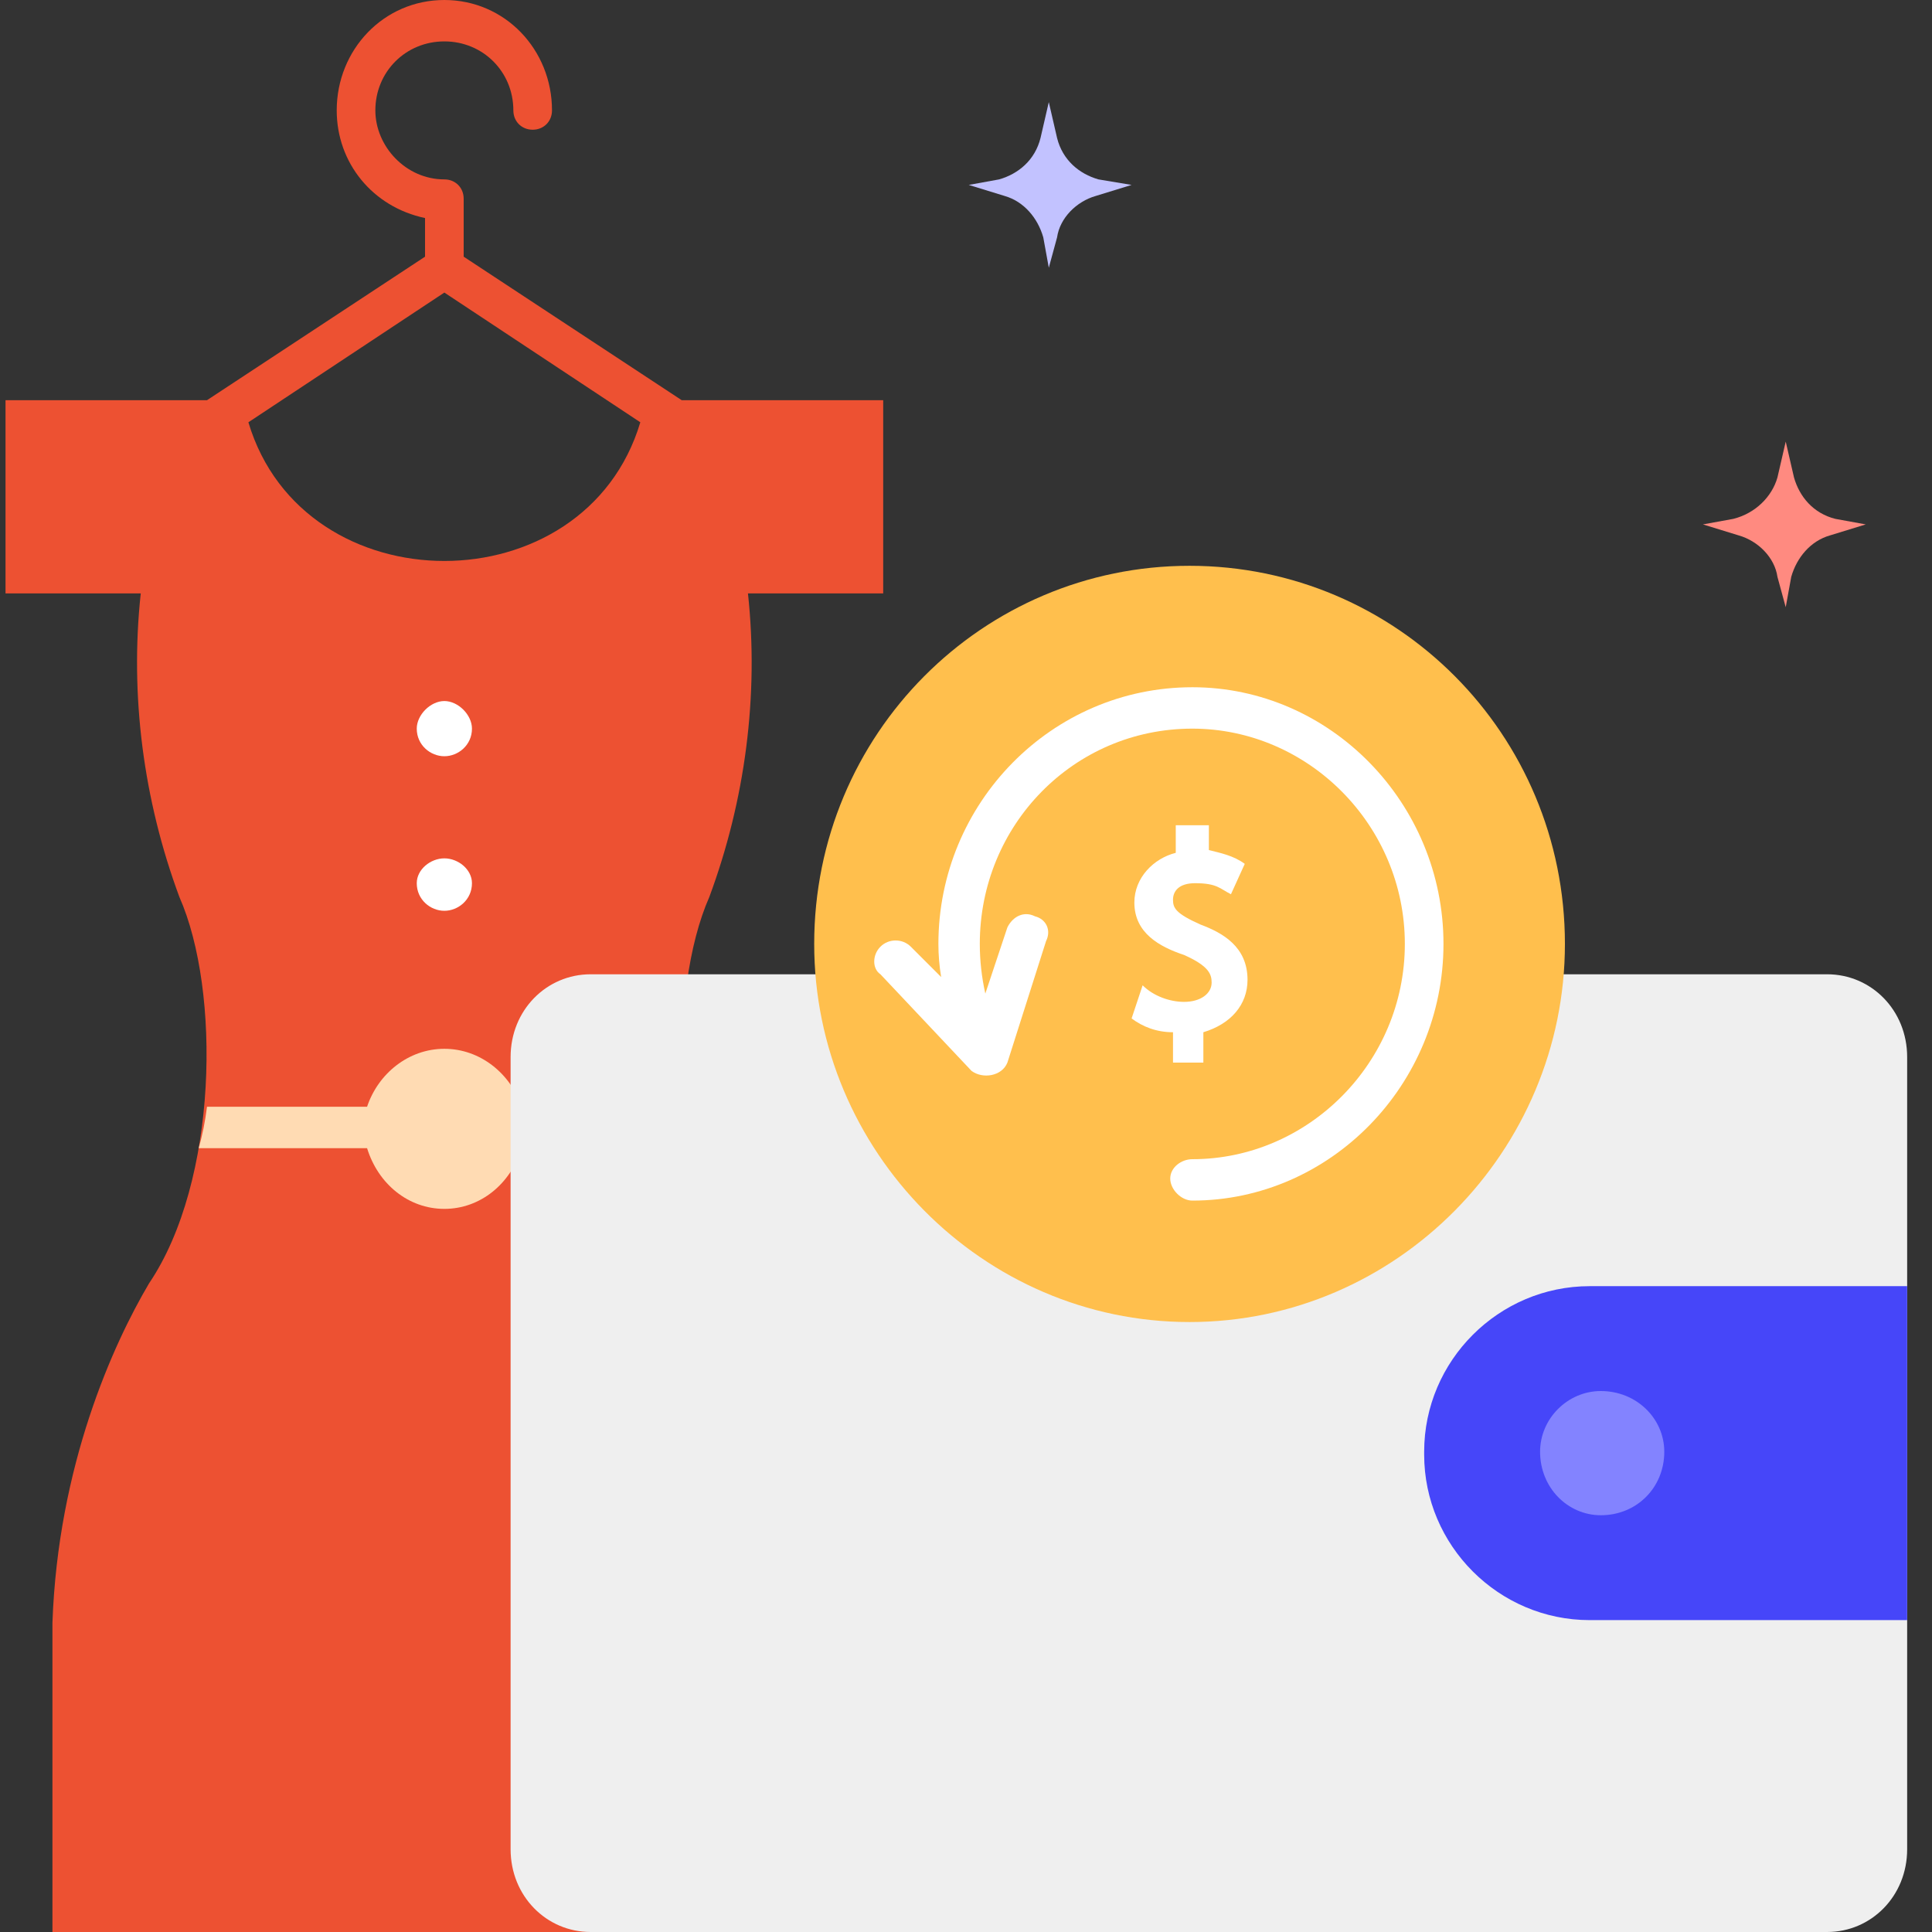 <svg version="1.2" xmlns="http://www.w3.org/2000/svg" viewBox="0 0 70 70" width="70" height="70"><rect x="0" y="0" width="70" height="70" fill="#333333" stroke="none"/><style>.a{fill:#ed5132}.b{fill:#ffdbb3}.c{fill:#fff}.d{fill:#efefef}.e{fill:#4646f9}.f{fill:#8383ff}.g{fill:#ffbf4d}.h{fill:#c2c2ff}.i{fill:#ff8a80}</style><path class="a" d="m32 14.5h-7.3l-7.9-5.2v-2.1c0-0.4-0.3-0.7-0.7-0.7-1.4 0-2.5-1.2-2.5-2.5 0-1.4 1.1-2.5 2.5-2.5 1.4 0 2.5 1.1 2.5 2.5 0 0.4 0.3 0.7 0.7 0.7 0.4 0 0.7-0.3 0.7-0.7 0-2.2-1.7-4-3.9-4-2.2 0-3.9 1.8-3.9 4 0 1.9 1.3 3.5 3.2 3.9v1.4l-7.9 5.2h-7.3v7h4.9c-0.4 3.7 0.1 7.5 1.4 11 1.5 3.4 1.4 10.3-1.1 14-1.3 2.2-3.3 6.6-3.5 12.3v11.2h28.4v-11.2c-0.2-5.7-2.2-10.1-3.5-12.3-2.5-3.7-2.6-10.6-1.1-14 1.3-3.5 1.8-7.3 1.4-11h4.9c0 0 0-7 0-7zm-23 0.8l7.1-4.7 7.1 4.7c-2 6.7-12.2 6.7-14.2 0z"/><path class="b" d="m25 41.6q-0.2-0.7-0.3-1.5h-5.8c-0.4-1.2-1.5-2.1-2.8-2.1-1.3 0-2.4 0.9-2.8 2.1h-5.8q-0.1 0.8-0.3 1.5h6.1c0.4 1.3 1.5 2.2 2.8 2.2 1.3 0 2.4-0.9 2.8-2.2z"/><path fill-rule="evenodd" class="c" d="m16.1 27.4c-0.5 0-1-0.4-1-1 0-0.5 0.5-1 1-1 0.5 0 1 0.5 1 1 0 0.6-0.5 1-1 1z"/><path fill-rule="evenodd" class="c" d="m16.1 33c-0.5 0-1-0.4-1-1 0-0.5 0.5-0.9 1-0.9 0.5 0 1 0.4 1 0.9 0 0.6-0.5 1-1 1z"/><path class="d" d="m66.2 70h-44.8c-1.6 0-2.9-1.3-2.9-3v-28.7c0-1.7 1.3-3 2.9-3h44.8c1.6 0 2.9 1.3 2.9 3v28.7c0 1.7-1.3 3-2.9 3z"/><path class="e" d="m57.6 58.7h11.5v-12.1h-11.5c-3.3 0-6 2.7-6 6v0.1c0 3.3 2.7 6 6 6z"/><path fill-rule="evenodd" class="f" d="m58 54.9c-1.2 0-2.2-1-2.2-2.3 0-1.2 1-2.2 2.2-2.2 1.3 0 2.3 1 2.3 2.2 0 1.3-1 2.3-2.3 2.3z"/><path fill-rule="evenodd" class="g" d="m43.1 47.9c-7.5 0-13.6-6.2-13.6-13.7 0-7.6 6.1-13.7 13.6-13.7 7.5 0 13.6 6.1 13.6 13.7 0 7.5-6.1 13.7-13.6 13.7z"/><path class="c" d="m43.5 33.5c-0.9-0.4-1-0.6-1-0.9 0-0.3 0.2-0.6 0.8-0.6 0.8 0 0.9 0.2 1.3 0.4l0.5-1.1c-0.4-0.3-0.9-0.4-1.3-0.5v-0.9h-1.2v1c-0.8 0.2-1.5 0.9-1.5 1.8 0 1.1 0.9 1.6 1.8 1.9 0.9 0.4 1 0.7 1 1 0 0.4-0.4 0.7-1 0.7-0.5 0-1.1-0.2-1.5-0.6l-0.4 1.2c0.4 0.3 0.9 0.5 1.5 0.5v1.1h1.1v-1.1c1-0.3 1.6-1 1.6-1.9 0-1.2-0.9-1.7-1.7-2z"/><path class="c" d="m43.2 24.9c-5.1 0-9.2 4.2-9.2 9.3q0 0.6 0.1 1.2l-1.1-1.1c-0.3-0.3-0.8-0.3-1.1 0-0.3 0.3-0.3 0.8 0 1l3.3 3.5c0.4 0.3 1.1 0.2 1.3-0.3l1.4-4.4c0.2-0.4 0-0.8-0.4-0.9-0.4-0.2-0.8 0-1 0.4l-0.8 2.4q-0.2-0.9-0.2-1.8c0-4.3 3.4-7.8 7.7-7.8 4.2 0 7.7 3.5 7.7 7.8 0 4.3-3.5 7.8-7.7 7.8-0.4 0-0.8 0.3-0.8 0.7 0 0.4 0.4 0.8 0.8 0.8 5 0 9.1-4.2 9.1-9.3 0-5.1-4.1-9.3-9.1-9.3z"/><path class="h" d="m38 9.7l-0.2-1.1c-0.2-0.7-0.7-1.3-1.4-1.5l-1.3-0.4 1.1-0.2c0.7-0.2 1.3-0.7 1.5-1.5l0.3-1.3 0.3 1.3c0.2 0.8 0.8 1.3 1.5 1.5l1.2 0.2-1.3 0.4c-0.7 0.2-1.3 0.8-1.4 1.5z"/><path class="i" d="m64.7 22l-0.3-1.1c-0.1-0.7-0.7-1.3-1.4-1.5l-1.3-0.4 1.1-0.2c0.8-0.2 1.4-0.8 1.6-1.5l0.3-1.3 0.3 1.3c0.2 0.7 0.7 1.3 1.5 1.5l1.1 0.2-1.3 0.4c-0.7 0.2-1.2 0.8-1.4 1.5z"/></svg>